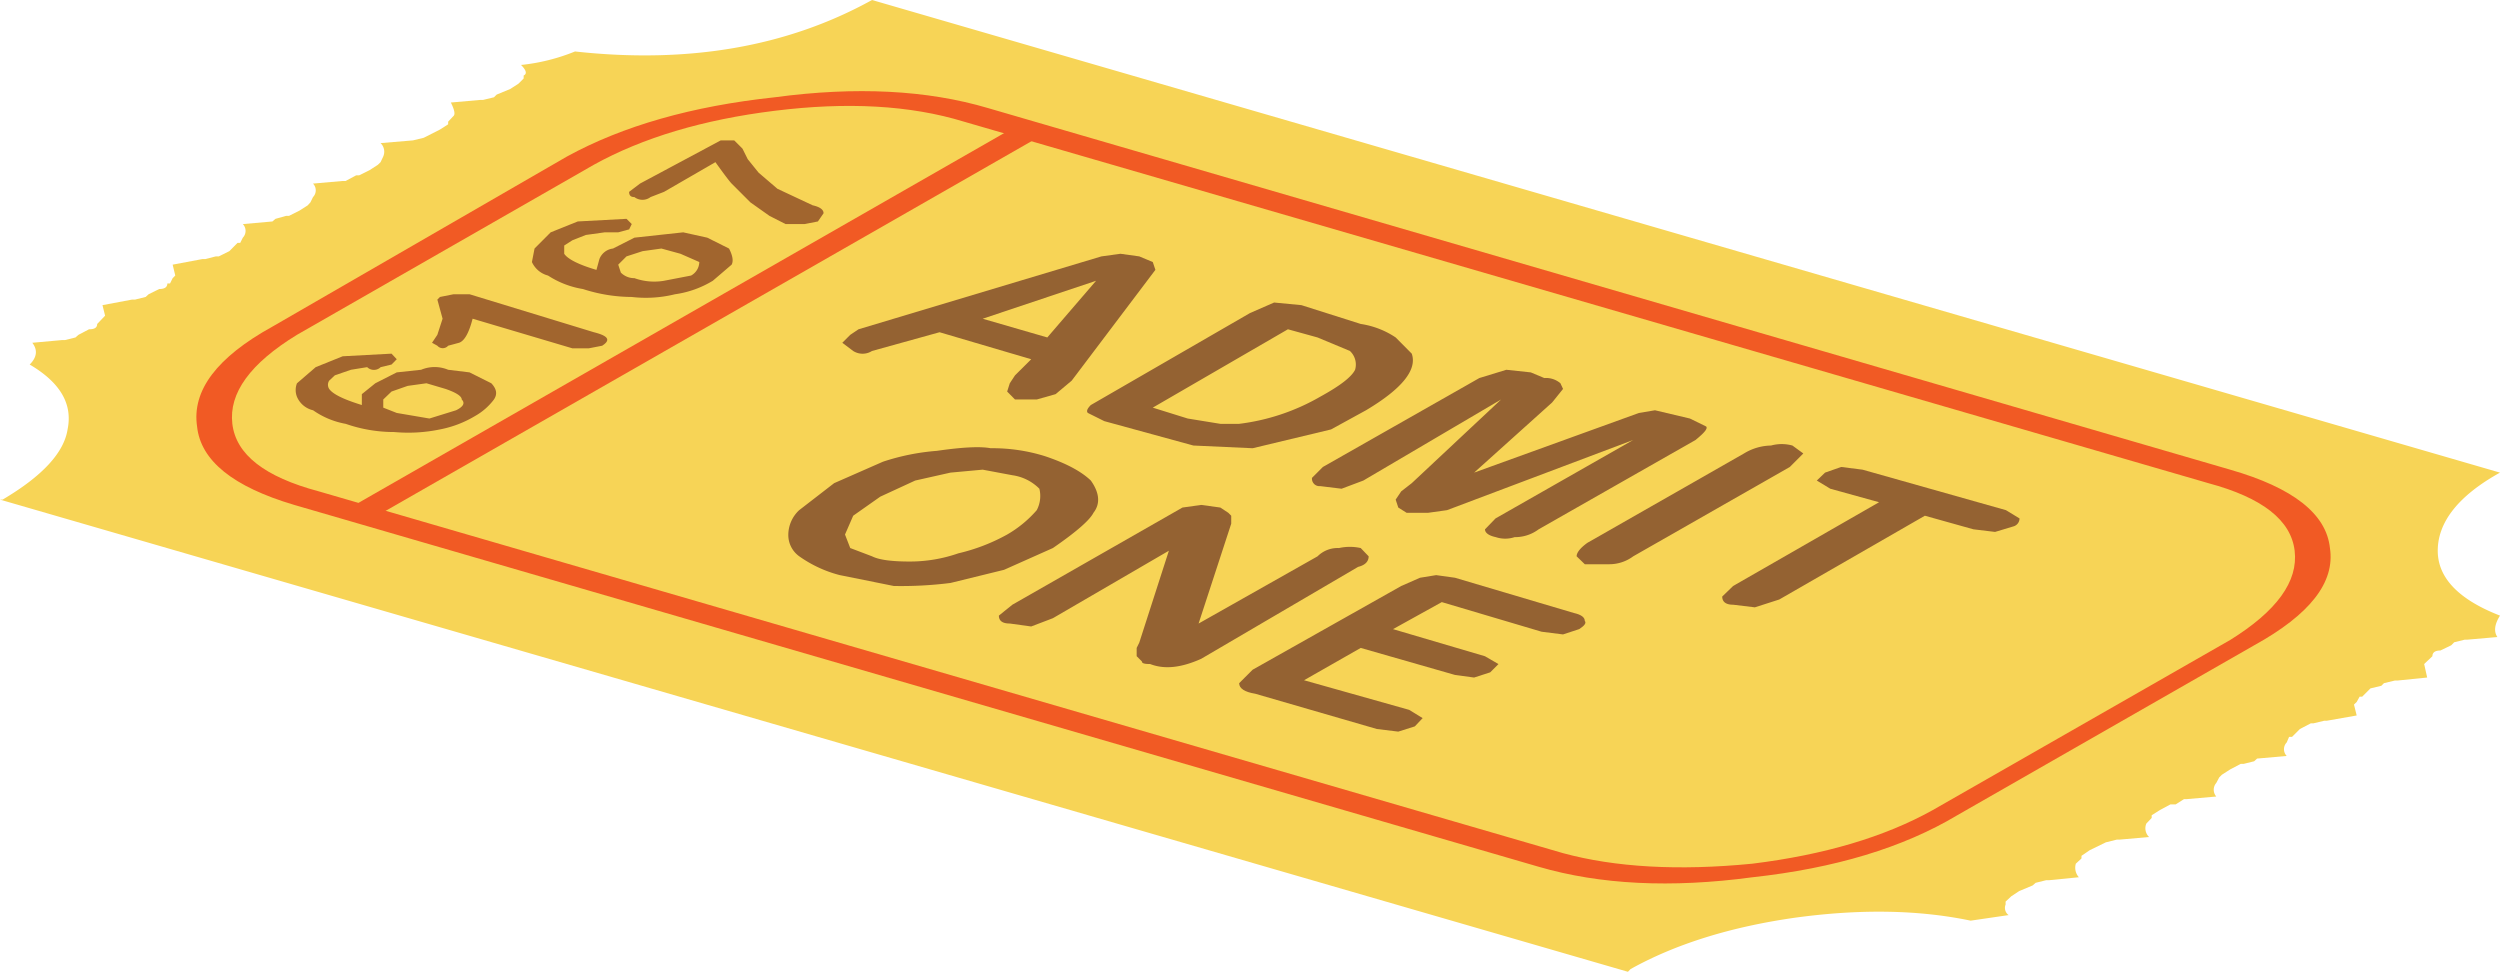 <svg xmlns="http://www.w3.org/2000/svg" width="536" height="208.353" viewBox="0 0 536 208.353">
  <g id="g10" transform="translate(0 14.401)">
    <g id="g12" transform="translate(0 -14.401)">
      <path id="path14" d="M521.511,126.287l-1.772,1.679.646,2.894-6.367.646h-.561l-2.334.561-.561.561-2.334.561-1.772,1.772h-.55l-.633,1.139-.579.561.579,2.334-6.367,1.121h-.561l-2.334.561h-.567l-2.334,1.211-1.7,1.7h-.633l-.506,1.193a2.077,2.077,0,0,0,0,2.894l-6.349.561-.633.579-2.262.561H480.4l-2.262,1.193-1.772,1.139-.561.561-.633,1.193a2.212,2.212,0,0,0,0,2.912l-6.367.561h-.561l-1.772,1.121h-1.117l-2.262,1.211-1.772,1.121v.579l-1.139,1.193a2.6,2.6,0,0,0,.579,2.894l-6.367.561h-.561l-2.334.579-3.455,1.679-1.772,1.212v.561l-1.211,1.121a3.056,3.056,0,0,0,.646,2.913l-6.367.633H438.7l-2.262.561-.633.561-2.894,1.211-1.7,1.121L430,178.9v.633a1.9,1.9,0,0,0,.646,2.262l-8.137,1.193q-16.74-3.5-37.659-.633c-13.838,1.972-25.649,5.661-35.26,11.016l-.561.579L0,92.715H.561c8.48-5.01,13.151-10.038,13.928-15.049,1.121-5.444-1.55-10.039-8.121-13.91,1.55-1.55,1.754-3.111.561-4.666l6.349-.579h.646l2.262-.561.633-.561L19.079,56.2c1.193,0,1.754-.362,1.754-1.139l1.7-1.778-.561-2.262,6.349-1.193h.646l2.262-.561.633-.579,2.262-1.121c1.193,0,1.754-.416,1.754-1.193h.579l.561-1.139.561-.561-.561-2.334,6.349-1.193h.646l2.262-.579h.633l2.262-1.121,1.754-1.772h.579l.561-1.121a2.1,2.1,0,0,0,0-2.912l6.349-.561.646-.561,2.262-.633h.633l2.262-1.139,1.754-1.121.579-.633.561-1.139a2.077,2.077,0,0,0,0-2.894l6.349-.561H74.1l2.262-1.211H77l2.262-1.121,1.754-1.139.579-.561.561-1.193a2.559,2.559,0,0,0-.561-2.894l6.947-.583,2.316-.561,3.472-1.764,1.754-1.121v-.567l1.139-1.211c.416-.344.217-1.338-.561-2.894l6.349-.561h.573l2.325-.561.579-.579,2.891-1.193,1.772-1.139,1.121-1.121V1.789c.775-.362.561-1.139-.561-2.262a42.172,42.172,0,0,0,11.576-2.894Q159.751.648,186.961-14.4L536,86.928c-8.9,4.938-13.348,10.6-13.348,16.749,0,5.788,4.449,10.455,13.348,13.91-1.211,1.917-1.338,3.455-.561,4.594l-6.44.561h-.561l-2.262.561-.633.646-2.334,1.121c-1.139,0-1.7.434-1.7,1.211Z" transform="translate(0 14.401)" fill="#f7d456" fill-rule="evenodd"/>
      <path id="path16" d="M444.1,105.762,380.422,142.21Q363.058,152.6,336.487,155.5q-26.074,3.5-45.8-2.262L23.9,75.664Q4.2,69.83,3.059,58.842,1.347,47.284,19.23,37.426L82.339.978Q100.355-8.9,126.925-11.737q26.074-3.5,45.709,2.316L438.943,68.1q20.24,5.812,21.4,16.8C461.48,92.269,456.036,99.179,444.1,105.762ZM434.28,71,167.479-6.509c-11.594-3.545-25.087-4.251-40.555-2.334-15.406,1.9-28.342,5.788-38.8,11.576L24.475,39.194c-10.039,6.15-14.633,12.5-13.856,19.083s6.928,11.377,18.5,14.466l266.8,77.579c11.178,3.039,24.744,3.817,40.571,2.262,15.393-1.9,28.325-5.715,38.708-11.5l63.743-36.457c10.021-6.223,14.615-12.571,13.838-19.137S445.853,74.108,434.277,71Z" transform="translate(39.194 32.592)" fill="#f15a24" fill-rule="evenodd"/>
      <path id="path18" d="M154.42-10.748,10.838,71.425,5.123,69.65,148.616-12.523l5.812,1.772Z" transform="translate(69.003 39.725)" fill="#f15a24" fill-rule="evenodd"/>
      <path id="path20" d="M46.889.66a13.058,13.058,0,0,1-4.015,3.527,23.051,23.051,0,0,1-7.561,2.894,33.162,33.162,0,0,1-9.816.561A31.533,31.533,0,0,1,15.113,5.889,17.555,17.555,0,0,1,8.108,2.976,4.969,4.969,0,0,1,4.653.088a3.948,3.948,0,0,1,0-2.894L8.669-6.268,14.456-8.6l10.473-.561L26.05-7.969,24.929-6.829,22.6-6.269a2.076,2.076,0,0,1-2.894,0l-3.473.561L12.773-4.515,11.562-3.376a1.626,1.626,0,0,0,0,1.772c.775,1.121,3.111,2.262,7,3.455V-.479l2.893-2.334,4.594-2.334,5.227-.561a7.47,7.47,0,0,1,5.788,0l4.594.561,4.666,2.334C47.463-1.6,47.662-.479,46.885.66Zm-6.91,0c0-.705-1.211-1.483-3.473-2.262L32.418-2.813l-4.034.561L24.929-1.041,23.157.66V2.413l2.894,1.139,7,1.193,5.71-1.769c1.55-.759,1.99-1.537,1.211-2.316Z" transform="translate(59.016 84.986)" fill="#a1652e" fill-rule="evenodd"/>
      <path id="path22" d="M36.5,1.553,15.1-4.8C14.326-1.757,13.329,0,12.189.359L9.856.99A1.531,1.531,0,0,1,8.7,1.52,1.531,1.531,0,0,1,7.54.99L6.4.359l1.139-1.7L8.663-4.8,7.542-8.9,8.1-9.462,11-10.041h3.455L41.1-1.9c3.111.775,3.672,1.679,1.772,2.894l-2.894.561H36.5Z" transform="translate(86.227 73.131)" fill="#a1652e" fill-rule="evenodd"/>
      <path id="path24" d="M40.314-8.265l5.155,1.139L50.14-4.792c.775,1.483.976,2.677.561,3.455L46.662,2.118A21.238,21.238,0,0,1,38.54,5.013a25.982,25.982,0,0,1-9.261.579,34.339,34.339,0,0,1-10.455-1.7A19.4,19.4,0,0,1,11.333,1,5.235,5.235,0,0,1,7.881-1.9l.561-2.894L11.9-8.265,17.709-10.6l10.455-.561,1.121,1.121L28.724-8.9l-2.334.633h-2.9l-4.034.561-2.9,1.143L14.805-5.441v1.772c.759,1.139,3.093,2.334,6.91,3.455l.633-2.316a3.561,3.561,0,0,1,2.916-2.262l4.6-2.334L40.317-8.265ZM28.157-3.11,26.385-1.337l.561,1.7a4.014,4.014,0,0,0,2.912,1.193,12.488,12.488,0,0,0,6.349.561L42,1A3.377,3.377,0,0,0,43.767-1.9L39.734-3.67,35.646-4.792l-4.034.561Z" transform="translate(106.163 58.079)" fill="#a1652e" fill-rule="evenodd"/>
      <path id="path26" d="M34.753-8.29,37.087-5.4l4.034,3.455,7.566,3.547c1.55.344,2.325.923,2.325,1.7L49.8,5.061l-2.894.561H42.875L39.42,3.867,35.332.973,31.3-3.061c-.362-.362-1.55-1.9-3.473-4.594L16.81-1.287,13.915-.166a2.849,2.849,0,0,1-3.455,0c-.775,0-1.139-.344-1.139-1.121l2.334-1.772L28.962-12.32h2.894l1.772,1.772Z" transform="translate(125.56 42.42)" fill="#a1652e" fill-rule="evenodd"/>
      <path id="path28" d="M79.6-7.186,61.662,16.563l-3.455,2.894L54.173,20.6H49.505l-1.679-1.7.561-1.772,1.121-1.7,3.473-3.455L33.335,6.18,18.847,10.2a3.761,3.761,0,0,1-4.034,0L12.48,8.442l1.7-1.7,1.772-1.193L68.032-10.08l4.088-.561,4.034.561,2.894,1.211.561,1.679ZM56.433,7.3,66.889-4.853,42.579,3.286Z" transform="translate(168.109 65.05)" fill="#946232" fill-rule="evenodd"/>
      <path id="path30" d="M62.058-9.358,74.774-5.325a18.323,18.323,0,0,1,7.491,2.894l3.448,3.473C86.925,4.5,83.6,8.6,75.9,13.183l-7.491,4.106-16.8,4.03L38.888,20.74,19.8,15.513l-3.527-1.755c-.362-.362-.145-.922.633-1.7L51.024-7.657,56.2-9.919l5.861.561ZM65.513-2.43,59.164-4.184l-28.978,16.8,7.491,2.334,7,1.139h4.034A45.894,45.894,0,0,0,66.075,10.28c4.251-2.334,6.729-4.232,7.491-5.788A3.97,3.97,0,0,0,72.445.459L65.512-2.43Z" transform="translate(216.967 74.781)" fill="#946232" fill-rule="evenodd"/>
      <path id="path32" d="M100.475,1.532l3.473,1.7c.416.416-.362,1.338-2.262,2.894L68.042,25.281a8.387,8.387,0,0,1-5.155,1.679,6.374,6.374,0,0,1-4.034,0c-1.609-.344-2.316-.976-2.316-1.679L58.8,22.947,88.318,6.126,48.4,21.175l-4.015.561H39.717l-1.772-1.121-.561-1.7,1.193-1.772,2.26-1.755L59.993-2.556,30.456,14.827,25.79,16.581,21.2,16.021a1.6,1.6,0,0,1-1.754-1.772l2.334-2.334L55.327-7.15l5.788-1.772,5.245.561L69.254-7.15a4.739,4.739,0,0,1,3.455,1.121l.561,1.211-2.333,2.9L54.206,13.126,89.531.34l3.455-.58,7.491,1.772Z" transform="translate(261.846 88.202)" fill="#946232" fill-rule="evenodd"/>
      <path id="path34" d="M69.069-2.915,35.5,16.24a8.613,8.613,0,0,1-5.227,1.7H25.114l-1.754-1.7c0-.775.759-1.772,2.316-2.894L59.246-5.81a11.46,11.46,0,0,1,5.789-1.7,8.611,8.611,0,0,1,4.594,0l2.333,1.7Z" transform="translate(314.667 103.033)" fill="#946232" fill-rule="evenodd"/>
      <path id="path36" d="M55.615-6.9,86.347,1.779l2.912,1.772A1.784,1.784,0,0,1,88.048,5.23L84.014,6.444l-4.65-.561-10.4-2.911L37.745,20.934l-5.227,1.679-4.666-.561c-1.483,0-2.334-.561-2.334-1.754l2.334-2.262L59.143.078,48.687-2.816,45.794-4.571l1.772-1.7,3.455-1.211Z" transform="translate(343.729 107.599)" fill="#946232" fill-rule="evenodd"/>
      <path id="path38" d="M14.014,5.722,21.505-.066,31.96-4.66A48.444,48.444,0,0,1,43.533-6.994c5.372-.775,9.261-.995,11.522-.561A37.628,37.628,0,0,1,66.649-5.87c4.666,1.55,7.9,3.328,9.895,5.245,1.9,2.677,2.045,5.01.561,6.91-.775,1.55-3.672,4.106-8.7,7.561l-10.46,4.664L46.449,21.332a84.159,84.159,0,0,1-12.155.646L22.7,19.643a26.34,26.34,0,0,1-8.682-4.034,5.613,5.613,0,0,1-2.338-4.661,7.281,7.281,0,0,1,2.334-5.227ZM53.355-2.96l-6.91.633-7.561,1.7L31.4,2.827,25.59,6.916l-1.755,4.032,1.121,2.894,4.666,1.772c1.55.775,4.232,1.121,8.121,1.121a31.532,31.532,0,0,0,10.384-1.754A40.575,40.575,0,0,0,58.6,10.949a24.785,24.785,0,0,0,6.349-5.227,6.522,6.522,0,0,0,.561-4.594,10.123,10.123,0,0,0-5.788-2.894L53.356-2.96Z" transform="translate(157.333 103.656)" fill="#946232" fill-rule="evenodd"/>
      <path id="path40" d="M58.175-6.92l4.106.561,1.7,1.121.633.633v1.7l-7,21.417L83.124,4.1a6.077,6.077,0,0,1,4.589-1.773,10.69,10.69,0,0,1,4.666,0l1.7,1.772c0,1.121-.775,1.9-2.262,2.262L58.175,26.072c-4.232,1.9-7.832,2.334-10.943,1.121-1.211,0-1.772-.145-1.772-.561l-1.121-1.121V23.739L44.9,22.6,51.247,2.9,26.377,17.368l-4.65,1.772-4.594-.633c-1.55,0-2.334-.561-2.334-1.7l2.894-2.334L54.159-6.359Z" transform="translate(199.361 115.176)" fill="#946232" fill-rule="evenodd"/>
      <path id="path42" d="M64.629-5.32l25.5,7.561c1.55.344,2.334.922,2.334,1.7.362.416,0,.976-1.193,1.754L87.8,6.834l-4.594-.579L61.808-.094,51.347,5.7l19.716,5.812,2.894,1.679-1.772,1.772L68.73,16.08l-4.106-.561-20.2-5.79L32.27,16.658l22.538,6.349L57.7,24.779l-1.679,1.772-3.545,1.121-4.594-.561-26.069-7.56c-2.262-.362-3.455-1.139-3.455-2.262L21.253,14.4,53.107-3.546l4.034-1.772L60.6-5.879l4.034.561Z" transform="translate(247.315 129.186)" fill="#946232" fill-rule="evenodd"/>
    </g>
  </g>
</svg>
